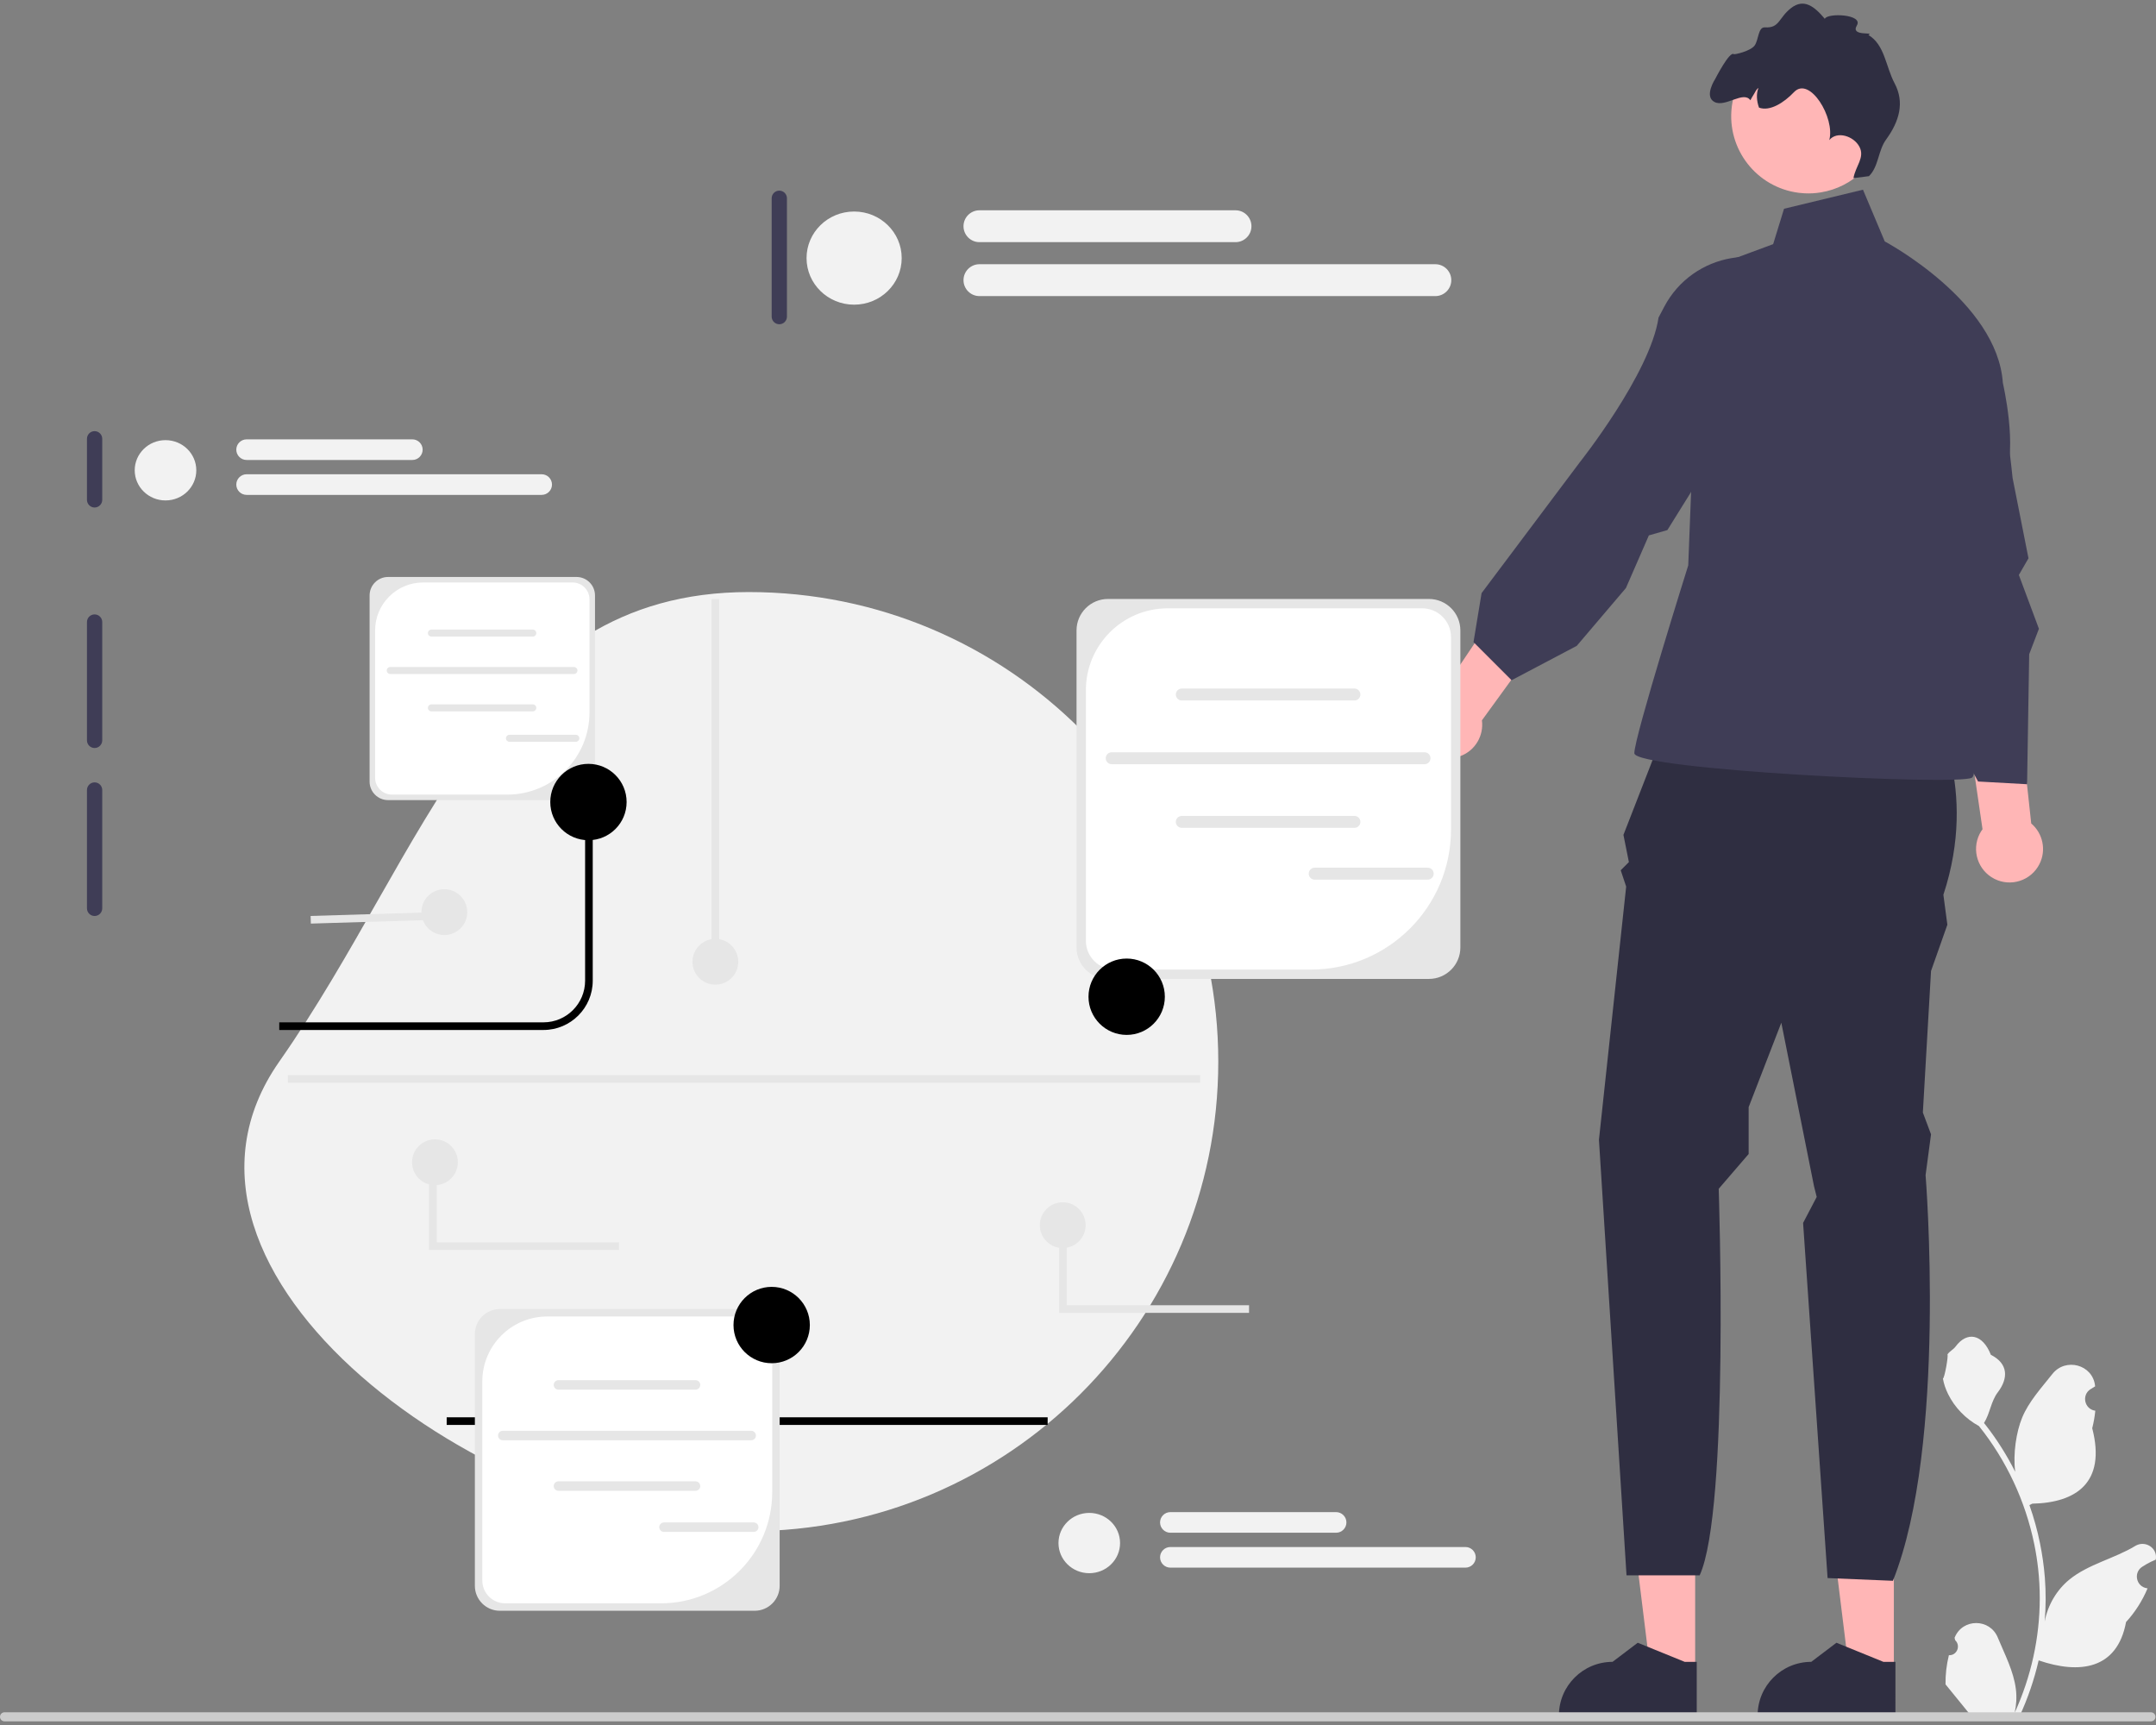 <svg width="500" height="400" viewBox="0 0 500 400" fill="none" xmlns="http://www.w3.org/2000/svg">
<rect x="0" y="0" width="500" height="400" fill="#808080" stroke="none"/>
<g clip-path="url(#clip0_501_152)">
<path d="M439.207 387.36L428.813 387.359L423.868 347.266L439.209 347.267L439.207 387.36Z" fill="#FFB6B6"/>
<path d="M439.573 398.203L407.609 398.202V397.798C407.61 390.927 413.18 385.357 420.05 385.356L425.89 380.927L436.783 385.357L439.574 385.357L439.573 398.203Z" fill="#2F2E41"/>
<path d="M393.126 387.36L382.731 387.359L377.787 347.266L393.128 347.267L393.126 387.36Z" fill="#FFB6B6"/>
<path d="M393.492 398.203L361.528 398.202V397.798C361.528 390.927 367.098 385.357 373.969 385.356L379.808 380.927L390.702 385.357L393.492 385.357L393.492 398.203Z" fill="#2F2E41"/>
<path d="M388.172 163.611L448.142 164.873C448.142 164.873 458.923 182.549 450.692 207.483L451.614 214.427L447.826 225.158L445.932 257.984L447.826 263.034L446.564 272.503C446.564 272.503 451.614 334.997 438.989 366.56L423.839 365.928L418.157 283.579L421.313 277.553L420.682 275.028L413.107 237.152L405.532 256.721V267.594L398.588 275.659C398.588 275.659 401.113 350.147 394.17 365.297H377.208L370.813 264.296L377.126 205.589L375.863 201.802L377.757 199.908L376.494 193.596L388.172 163.611Z" fill="#2F2E41"/>
<path d="M413.738 48.407L432.045 43.988L437.095 55.982C437.095 55.982 463.223 69.87 464.485 88.807C464.485 88.807 468.026 103.957 464.87 110.901C461.714 117.845 448.457 139.939 448.457 139.939C448.457 139.939 460.451 178.445 457.295 180.339C454.139 182.233 379.019 178.445 379.019 174.658C379.019 170.87 391.521 131.101 391.521 131.101L394.169 62.926L411.213 56.613L413.738 48.407Z" fill="#3F3D56"/>
<path d="M462.542 203.8C458.711 201.869 457.17 197.198 459.1 193.366C459.295 192.981 459.523 192.625 459.769 192.287L449.583 122.447L463.686 122.898L471.063 190.946C473.737 193.214 474.623 197.089 472.976 200.358C471.045 204.189 466.374 205.73 462.542 203.8Z" fill="#FFB6B6"/>
<path d="M328.728 170.838C327.186 166.834 329.181 162.338 333.184 160.795C333.587 160.64 333.996 160.53 334.405 160.445L373.756 101.854L383.903 111.659L343.674 167.035C344.132 170.511 342.187 173.977 338.771 175.294C334.767 176.836 330.271 174.841 328.728 170.838Z" fill="#FFB6B6"/>
<path d="M436.844 104.831C432.86 91.142 439.478 77.176 453.735 77.243C457.856 77.263 461.057 78.458 461.944 81.768C465.05 93.353 466.743 110.841 466.743 110.841L470.427 129.459L468.196 133.325L472.848 145.803L470.591 151.706L470.103 181.85L458.741 181.219L446.221 158.238L441.434 155.392C441.434 155.392 445.278 118.236 437.632 107.538L436.844 104.831Z" fill="#3F3D56"/>
<path d="M385.948 71.142C392.593 58.527 409.602 55.539 419.81 65.493C422.761 68.37 424.233 71.454 422.572 74.451C416.757 84.941 403.279 96.236 403.279 96.236L386.682 122.919L382.391 124.149L377.069 136.356L365.663 149.765L350.557 157.732L341.72 148.894L343.596 137.534L366.339 107.231C366.339 107.231 382.702 86.643 384.635 73.636L385.948 71.142Z" fill="#3F3D56"/>
<path d="M417.217 44.717C417.635 44.768 418.052 44.805 418.466 44.824C419.757 44.895 421.031 44.822 422.259 44.613C425.992 44.015 429.382 42.247 431.999 39.655C434.765 36.919 436.658 33.268 437.17 29.112C438.368 19.301 431.382 10.364 421.571 9.165C411.901 7.976 403.086 14.74 401.678 24.326C401.656 24.474 401.634 24.616 401.618 24.764C400.42 34.581 407.399 43.513 417.217 44.717Z" fill="#FFB6B6"/>
<path d="M397.644 23.669C400.186 24.926 404.338 20.975 405.929 23.248C406.187 22.757 406.472 22.282 406.754 21.832C407.009 21.43 407.374 20.572 407.796 20.425C407.262 21.714 407.38 23.46 407.935 24.956C410.442 25.893 413.723 23.819 416.043 21.367C419.687 17.521 425.636 27.382 424.229 32.486C426.02 30.3 429.904 31.533 431.221 34.032C432.537 36.526 430.313 38.523 429.838 41.304L433.427 40.849C435.691 38.643 435.533 34.927 437.397 32.371C440.512 28.094 441.719 23.729 439.377 19.314C437.301 15.411 437.106 10.359 433.296 8.109C434.961 7.295 429.041 8.566 430.622 5.914C432.211 3.267 423.745 2.945 423.192 4.364C420.773 1.468 418.333 -0.441 415.357 1.879C412.435 4.162 412.737 6.561 409.305 6.346C407.694 6.246 407.871 9.249 406.913 10.559C405.961 11.861 402.261 12.697 402.081 12.557C401.103 11.793 397.778 18.302 397.778 18.302C397.778 18.302 395.082 22.395 397.644 23.669Z" fill="#2F2E41"/>
<path d="M173.647 137.289C233.783 137.289 282.533 186.039 282.533 246.175C282.533 306.311 233.783 355.061 173.647 355.061C113.511 355.061 30.285 295.438 64.761 246.175C99.237 196.912 113.511 137.289 173.647 137.289Z" fill="#F2F2F2"/>
<path d="M319.383 142.469C318.407 142.469 317.613 143.263 317.613 144.239V200.895C317.613 201.872 318.407 202.666 319.383 202.666C320.36 202.666 321.154 201.872 321.154 200.895V144.239C321.154 143.263 320.36 142.469 319.383 142.469Z" fill="#3F3D56"/>
<path d="M21.938 99.976C20.962 99.976 20.168 100.77 20.168 101.747V115.911C20.168 116.887 20.962 117.681 21.938 117.681C22.915 117.681 23.709 116.887 23.709 115.911V101.747C23.709 100.77 22.915 99.976 21.938 99.976Z" fill="#3F3D56"/>
<path d="M21.938 142.469C20.962 142.469 20.168 143.263 20.168 144.239V171.682C20.168 172.658 20.962 173.452 21.938 173.452C22.915 173.452 23.709 172.658 23.709 171.682V144.239C23.709 143.263 22.915 142.469 21.938 142.469Z" fill="#3F3D56"/>
<path d="M21.938 181.42C20.962 181.42 20.168 182.214 20.168 183.19V210.633C20.168 211.609 20.962 212.404 21.938 212.404C22.915 212.404 23.709 211.609 23.709 210.633V183.19C23.709 182.214 22.915 181.42 21.938 181.42Z" fill="#3F3D56"/>
<path d="M180.729 44.206C179.753 44.206 178.959 44.999 178.959 45.976V73.419C178.959 74.395 179.753 75.189 180.729 75.189C181.706 75.189 182.5 74.395 182.5 73.419V45.976C182.5 44.999 181.706 44.206 180.729 44.206Z" fill="#3F3D56"/>
<path d="M451.967 383.812C453.796 383.926 454.807 381.654 453.423 380.33L453.285 379.782C453.303 379.739 453.322 379.695 453.34 379.651C455.19 375.241 461.458 375.271 463.292 379.688C464.919 383.608 466.991 387.535 467.502 391.68C467.73 393.509 467.627 395.373 467.221 397.169C471.035 388.838 473.042 379.741 473.042 370.593C473.042 368.294 472.916 365.995 472.659 363.703C472.447 361.827 472.156 359.963 471.778 358.117C469.737 348.133 465.317 338.625 458.942 330.683C455.877 329.008 453.322 326.389 451.778 323.25C451.223 322.118 450.789 320.9 450.583 319.659C450.932 319.705 451.898 314.393 451.635 314.067C452.121 313.33 452.991 312.963 453.522 312.243C456.162 308.664 459.799 309.289 461.698 314.153C465.755 316.2 465.794 319.596 463.305 322.861C461.721 324.939 461.504 327.75 460.114 329.974C460.257 330.157 460.406 330.334 460.549 330.517C463.17 333.879 465.437 337.493 467.349 341.289C466.808 337.07 467.606 331.987 468.965 328.71C470.513 324.977 473.414 321.833 475.968 318.605C479.036 314.728 485.328 316.42 485.869 321.335C485.874 321.382 485.879 321.43 485.884 321.477C485.505 321.691 485.133 321.919 484.77 322.159C482.699 323.529 483.415 326.739 485.869 327.118L485.924 327.126C485.787 328.493 485.553 329.848 485.21 331.18C488.487 343.853 481.412 348.469 471.31 348.677C471.087 348.791 470.869 348.905 470.646 349.014C471.67 351.896 472.488 354.852 473.094 357.848C473.637 360.495 474.014 363.171 474.226 365.858C474.489 369.249 474.466 372.657 474.18 376.042L474.197 375.922C474.923 372.194 476.947 368.711 479.886 366.299C484.264 362.702 490.45 361.378 495.173 358.487C497.447 357.095 500.36 358.894 499.963 361.53L499.944 361.656C499.241 361.942 498.555 362.273 497.891 362.645C497.512 362.859 497.14 363.086 496.777 363.327C494.706 364.696 495.422 367.907 497.876 368.286L497.931 368.294C497.972 368.3 498.006 368.306 498.046 368.311C496.839 371.176 495.158 373.835 493.054 376.127C491.005 387.191 482.205 388.24 472.791 385.018H472.785C471.756 389.501 470.252 393.881 468.319 398.055H452.367C452.31 397.878 452.258 397.695 452.207 397.517C453.682 397.609 455.169 397.523 456.621 397.254C455.437 395.802 454.254 394.338 453.07 392.886C453.042 392.857 453.019 392.829 452.996 392.8C452.395 392.057 451.789 391.319 451.189 390.576L451.189 390.575C451.151 388.293 451.425 386.019 451.967 383.812Z" fill="#F2F2F2"/>
<path d="M0 398.102C0 398.687 0.469 399.156 1.054 399.156H498.822C499.407 399.156 499.876 398.687 499.876 398.102C499.876 397.518 499.407 397.049 498.822 397.049H1.054C0.469 397.049 0 397.518 0 398.102Z" fill="#CCCCCC"/>
<path d="M126.039 238.835H64.761V237.065H126.039C131.362 237.065 135.693 232.733 135.693 227.41V185.978H137.463V227.41C137.463 233.709 132.338 238.835 126.039 238.835Z" fill="black"/>
<path d="M242.962 328.649H103.591V330.419H242.962V328.649Z" fill="black"/>
<path d="M331.388 226.996H256.946C252.928 226.996 249.66 223.728 249.66 219.711V146.176C249.66 142.159 252.928 138.891 256.946 138.891H331.388C335.406 138.891 338.674 142.159 338.674 146.176V219.711C338.674 223.728 335.406 226.996 331.388 226.996Z" fill="#E6E6E6"/>
<path d="M270.809 141.061C260.328 141.061 251.831 149.558 251.831 160.04V218.151C251.831 221.837 254.819 224.826 258.506 224.826H304.025C321.962 224.826 336.503 210.285 336.503 192.348V147.736C336.503 144.05 333.514 141.061 329.828 141.061L270.809 141.061Z" fill="white"/>
<path d="M314.105 162.431H274.073C273.309 162.431 272.688 161.81 272.688 161.046C272.688 160.282 273.309 159.661 274.073 159.661H314.105C314.868 159.661 315.49 160.282 315.49 161.046C315.49 161.81 314.868 162.431 314.105 162.431Z" fill="#E6E6E6"/>
<path d="M314.105 191.966H274.073C273.309 191.966 272.688 191.345 272.688 190.581C272.688 189.817 273.309 189.196 274.073 189.196H314.105C314.868 189.196 315.49 189.817 315.49 190.581C315.49 191.345 314.868 191.966 314.105 191.966Z" fill="#E6E6E6"/>
<path d="M330.361 177.208H257.817C257.053 177.208 256.432 176.587 256.432 175.823C256.432 175.059 257.053 174.438 257.817 174.438H330.361C331.125 174.438 331.746 175.059 331.746 175.823C331.746 176.587 331.125 177.208 330.361 177.208Z" fill="#E6E6E6"/>
<path d="M331.102 203.975H304.895C304.131 203.975 303.51 203.354 303.51 202.59C303.51 201.826 304.131 201.205 304.895 201.205H331.102C331.865 201.205 332.486 201.826 332.486 202.59C332.486 203.354 331.865 203.975 331.102 203.975Z" fill="#E6E6E6"/>
<path d="M175.024 373.51H115.912C112.722 373.51 110.127 370.914 110.127 367.724V309.333C110.127 306.143 112.722 303.548 115.912 303.548H175.025C178.215 303.548 180.81 306.143 180.81 309.333V367.724C180.81 370.914 178.215 373.51 175.024 373.51Z" fill="#E6E6E6"/>
<path d="M126.921 305.271C118.598 305.271 111.851 312.019 111.851 320.342V366.485C111.851 369.413 114.224 371.786 117.151 371.786H153.297C167.54 371.786 179.086 360.24 179.086 345.996V310.572C179.086 307.645 176.713 305.271 173.786 305.271L126.921 305.271Z" fill="white"/>
<path d="M161.3 322.24H129.512C128.906 322.24 128.413 321.747 128.413 321.14C128.413 320.534 128.906 320.041 129.512 320.041H161.3C161.907 320.041 162.4 320.534 162.4 321.14C162.4 321.747 161.907 322.24 161.3 322.24Z" fill="#E6E6E6"/>
<path d="M161.3 345.693H129.512C128.906 345.693 128.413 345.2 128.413 344.593C128.413 343.987 128.906 343.494 129.512 343.494H161.3C161.907 343.494 162.4 343.987 162.4 344.593C162.4 345.2 161.907 345.693 161.3 345.693Z" fill="#E6E6E6"/>
<path d="M174.209 333.974H116.604C115.998 333.974 115.504 333.481 115.504 332.875C115.504 332.268 115.998 331.775 116.604 331.775H174.209C174.815 331.775 175.308 332.268 175.308 332.875C175.308 333.481 174.815 333.974 174.209 333.974Z" fill="#E6E6E6"/>
<path d="M174.797 355.229H153.987C153.381 355.229 152.887 354.736 152.887 354.129C152.887 353.523 153.381 353.03 153.987 353.03H174.797C175.403 353.03 175.897 353.523 175.897 354.129C175.897 354.736 175.403 355.229 174.797 355.229Z" fill="#E6E6E6"/>
<path d="M133.709 185.531H89.993C87.633 185.531 85.714 183.612 85.714 181.252V138.069C85.714 135.71 87.633 133.791 89.992 133.791H133.709C136.068 133.791 137.987 135.71 137.987 138.069V181.252C137.987 183.612 136.068 185.531 133.709 185.531Z" fill="#E6E6E6"/>
<path d="M98.134 135.066C91.978 135.066 86.989 140.056 86.989 146.211V180.336C86.989 182.501 88.744 184.256 90.909 184.256H117.64C128.173 184.256 136.712 175.717 136.712 165.184V138.986C136.712 136.821 134.957 135.066 132.792 135.066L98.134 135.066Z" fill="white"/>
<path d="M123.559 147.615H100.05C99.602 147.615 99.237 147.25 99.237 146.801C99.237 146.353 99.602 145.988 100.05 145.988H123.559C124.007 145.988 124.372 146.353 124.372 146.801C124.372 147.25 124.007 147.615 123.559 147.615Z" fill="#E6E6E6"/>
<path d="M123.559 164.959H100.05C99.602 164.959 99.237 164.594 99.237 164.146C99.237 163.697 99.602 163.333 100.05 163.333H123.559C124.007 163.333 124.372 163.697 124.372 164.146C124.372 164.594 124.007 164.959 123.559 164.959Z" fill="#E6E6E6"/>
<path d="M133.105 156.293H90.504C90.056 156.293 89.691 155.928 89.691 155.479C89.691 155.031 90.056 154.666 90.504 154.666H133.105C133.554 154.666 133.919 155.031 133.919 155.479C133.919 155.928 133.554 156.293 133.105 156.293Z" fill="#E6E6E6"/>
<path d="M133.54 172.012H118.15C117.702 172.012 117.337 171.647 117.337 171.198C117.337 170.75 117.702 170.385 118.15 170.385H133.54C133.989 170.385 134.354 170.75 134.354 171.198C134.354 171.647 133.989 172.012 133.54 172.012Z" fill="#E6E6E6"/>
<path d="M261.287 239.978C266.176 239.978 270.14 236.015 270.14 231.125C270.14 226.236 266.176 222.273 261.287 222.273C256.398 222.273 252.435 226.236 252.435 231.125C252.435 236.015 256.398 239.978 261.287 239.978Z" fill="black"/>
<path d="M136.466 194.83C141.356 194.83 145.319 190.867 145.319 185.978C145.319 181.088 141.356 177.125 136.466 177.125C131.577 177.125 127.614 181.088 127.614 185.978C127.614 190.867 131.577 194.83 136.466 194.83Z" fill="black"/>
<path d="M178.959 316.11C183.848 316.11 187.811 312.146 187.811 307.257C187.811 302.368 183.848 298.405 178.959 298.405C174.069 298.405 170.106 302.368 170.106 307.257C170.106 312.146 174.069 316.11 178.959 316.11Z" fill="black"/>
<path d="M198.081 70.649C204.174 70.649 209.114 65.813 209.114 59.848C209.114 53.883 204.174 49.048 198.081 49.048C191.988 49.048 187.048 53.883 187.048 59.848C187.048 65.813 191.988 70.649 198.081 70.649Z" fill="#F2F2F2"/>
<path d="M286.529 56.153H227.142C225.105 56.153 223.447 54.496 223.447 52.458C223.447 50.421 225.105 48.763 227.142 48.763H286.529C288.566 48.763 290.224 50.421 290.224 52.458C290.224 54.496 288.566 56.153 286.529 56.153Z" fill="#F2F2F2"/>
<path d="M332.875 68.659H227.142C225.105 68.659 223.447 67.002 223.447 64.964C223.447 62.927 225.105 61.269 227.142 61.269H332.875C334.912 61.269 336.57 62.927 336.57 64.964C336.57 67.002 334.912 68.659 332.875 68.659Z" fill="#F2F2F2"/>
<path d="M38.384 116.043C42.327 116.043 45.524 112.913 45.524 109.053C45.524 105.192 42.327 102.062 38.384 102.062C34.44 102.062 31.243 105.192 31.243 109.053C31.243 112.913 34.44 116.043 38.384 116.043Z" fill="#F2F2F2"/>
<path d="M95.626 106.661H57.192C55.873 106.661 54.8 105.588 54.8 104.27C54.8 102.951 55.873 101.879 57.192 101.879H95.626C96.945 101.879 98.017 102.951 98.017 104.27C98.017 105.588 96.945 106.661 95.626 106.661Z" fill="#F2F2F2"/>
<path d="M125.621 114.755H57.192C55.873 114.755 54.8 113.682 54.8 112.364C54.8 111.045 55.873 109.972 57.192 109.972H125.621C126.939 109.972 128.012 111.045 128.012 112.364C128.012 113.682 126.939 114.755 125.621 114.755Z" fill="#F2F2F2"/>
<path d="M252.615 364.799C256.559 364.799 259.755 361.669 259.755 357.809C259.755 353.948 256.559 350.819 252.615 350.819C248.671 350.819 245.474 353.948 245.474 357.809C245.474 361.669 248.671 364.799 252.615 364.799Z" fill="#F2F2F2"/>
<path d="M309.857 355.417H271.423C270.104 355.417 269.031 354.344 269.031 353.026C269.031 351.707 270.104 350.635 271.423 350.635H309.857C311.176 350.635 312.249 351.707 312.249 353.026C312.249 354.344 311.176 355.417 309.857 355.417Z" fill="#F2F2F2"/>
<path d="M339.852 363.511H271.423C270.104 363.511 269.032 362.438 269.032 361.12C269.032 359.801 270.104 358.728 271.423 358.728H339.852C341.17 358.728 342.243 359.801 342.243 361.12C342.243 362.438 341.17 363.511 339.852 363.511Z" fill="#F2F2F2"/>
<path d="M166.786 138.918H165.016V223.017H166.786V138.918Z" fill="#E6E6E6"/>
<path d="M165.901 228.328C168.834 228.328 171.212 225.95 171.212 223.017C171.212 220.083 168.834 217.705 165.901 217.705C162.967 217.705 160.589 220.083 160.589 223.017C160.589 225.95 162.967 228.328 165.901 228.328Z" fill="#E6E6E6"/>
<path d="M246.459 289.411C249.392 289.411 251.77 287.033 251.77 284.099C251.77 281.166 249.392 278.788 246.459 278.788C243.526 278.788 241.147 281.166 241.147 284.099C241.147 287.033 243.526 289.411 246.459 289.411Z" fill="#E6E6E6"/>
<path d="M103.048 216.82C105.981 216.82 108.359 214.442 108.359 211.508C108.359 208.575 105.981 206.197 103.048 206.197C100.114 206.197 97.737 208.575 97.737 211.508C97.737 214.442 100.114 216.82 103.048 216.82Z" fill="#E6E6E6"/>
<path d="M101.085 211.516L72.037 212.396L72.091 214.166L101.139 213.287L101.085 211.516Z" fill="#E6E6E6"/>
<path d="M289.669 304.433H245.623V284.099H247.393V302.663H289.669V304.433Z" fill="#E6E6E6"/>
<path d="M100.868 274.817C103.801 274.817 106.179 272.439 106.179 269.506C106.179 266.572 103.801 264.194 100.868 264.194C97.934 264.194 95.556 266.572 95.556 269.506C95.556 272.439 97.934 274.817 100.868 274.817Z" fill="#E6E6E6"/>
<path d="M143.553 289.84H99.507V269.506H101.277V288.069H143.553V289.84Z" fill="#E6E6E6"/>
<path d="M278.328 249.295H66.768V251.065H278.328V249.295Z" fill="#E6E6E6"/>
</g>
<defs>
<clipPath id="clip0_501_152">
<rect width="500" height="398.311" fill="white" transform="translate(0 0.844)"/>
</clipPath>
</defs>
</svg>
